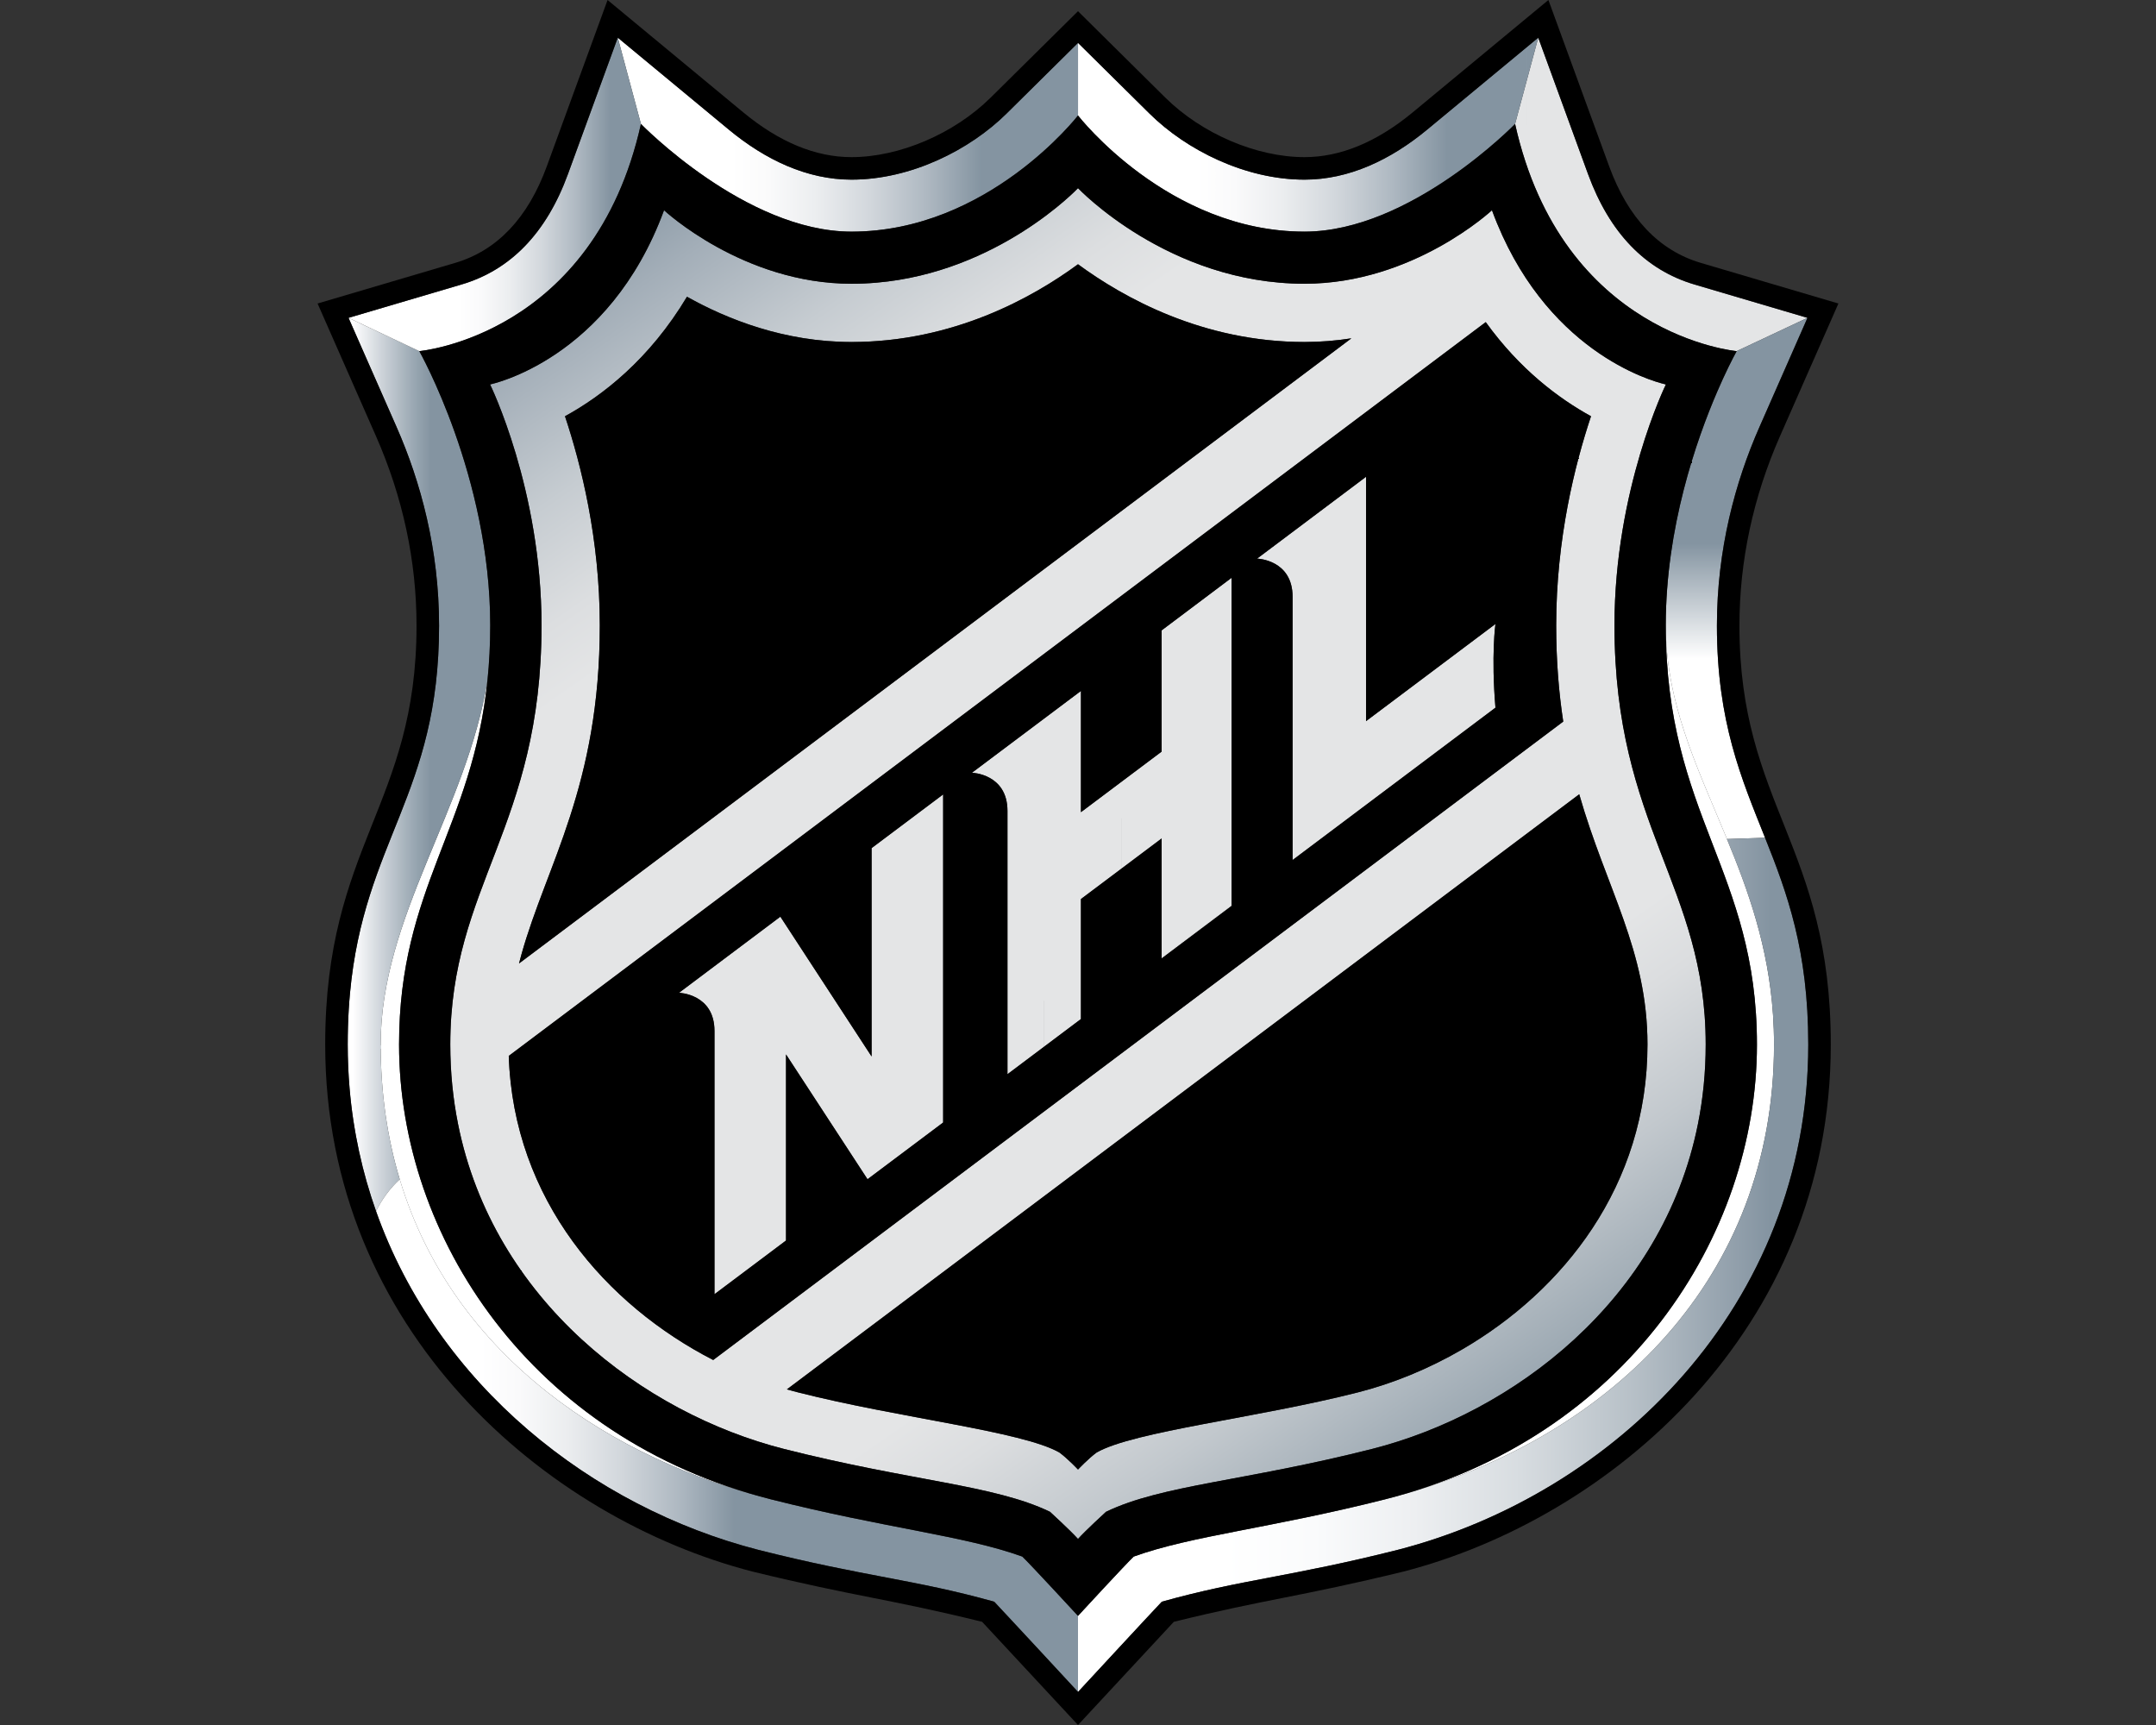 <?xml version="1.0" encoding="utf-8"?>
<!-- Generator: Adobe Illustrator 15.1.0, SVG Export Plug-In  -->
<!DOCTYPE svg PUBLIC "-//W3C//DTD SVG 1.1//EN" "http://www.w3.org/Graphics/SVG/1.1/DTD/svg11.dtd">
<svg version="1.1"
	 xmlns="http://www.w3.org/2000/svg" xmlns:xlink="http://www.w3.org/1999/xlink" xmlns:a="http://ns.adobe.com/AdobeSVGViewerExtensions/3.0/"
	 x="0px" y="0px" width="250px" height="200px" viewBox="-36.824 0 250 200"
	 overflow="visible" enable-background="new -36.824 0 250 200" xml:space="preserve">
<rect x="-36.824" y="0" width="250" height="200" fill="#333333" stroke="none"/>
<defs>
</defs>
<path fill="none" d="M3.757,115.18c1.631-17.704,10.332-23.062,10.332-42.633C14.089,92.116,5.388,97.476,3.757,115.18z"/>
<polygon fill="none" points="163.556,97.275 163.428,97.275 163.43,97.279 "/>
<path fill="none" d="M3.525,119.027c0.04-1.347,0.119-2.627,0.231-3.848C3.645,116.4,3.565,117.681,3.525,119.027z"/>
<path fill="none" d="M52.597,173.844c13.245,3.347,22.386,4.2,29.116,6.628c0.863,0.806,6.463,6.878,6.463,6.881v-0.003
	c0,0,5.599-6.072,6.462-6.878c6.73-2.428,15.874-3.281,29.115-6.628c0.069-0.018,0.137-0.038,0.205-0.056
	c27.747-7.114,42.945-30.449,42.945-52.688v-0.001c0,22.293-15.271,45.691-43.146,52.742c-13.243,3.345-22.388,4.2-29.117,6.629
	c-0.865,0.806-6.464,6.878-6.464,6.878s-5.601-6.072-6.463-6.878c-6.729-2.429-15.871-3.284-29.116-6.629
	c-18.101-4.587-36.788-16.215-43.068-37.107c-1.112,1.01-2.084,2.329-2.75,3.693c0,0,0,0.001,0,0.002
	c0.666-1.363,1.638-2.684,2.75-3.693C15.81,157.626,34.497,169.258,52.597,173.844z"/>
<path fill="none" d="M172.853,121.1c0,30.353-22.598,52.152-47.613,58.595c-12.37,3.123-18.132,3.427-27.347,6.01
	c-1.2,1.256-9.696,10.44-9.715,10.461l0.001,0.002c0,0,8.515-9.203,9.718-10.463c9.214-2.583,14.977-2.887,27.347-6.01
	c25.016-6.438,47.611-28.239,47.611-58.595c0-10.928-2.46-17.584-5.01-23.966h-0.003C170.392,103.519,172.853,110.172,172.853,121.1
	z"/>
<polygon fill="none" points="136.582,72.344 136.563,72.358 136.582,72.344 "/>
<path fill="none" d="M9.45,121.099L9.45,121.099c0,22.295,15.269,45.692,43.147,52.742C24.719,166.79,9.451,143.392,9.45,121.099z"
	/>
<path fill="none" d="M19.708,78.815L19.708,78.815C17.314,93.893,7.316,106.262,7.316,121.1
	C7.316,106.262,17.314,93.895,19.708,78.815z"/>
<path fill="none" d="M28.69,48.261C28.69,48.261,28.689,48.261,28.69,48.261c1.866,5.591,4.037,14.233,4.037,24.237
	c0,0,0-0.001,0-0.001C32.727,62.492,30.556,53.852,28.69,48.261z"/>
<polygon fill="none" points="164.554,40.709 172.762,36.853 172.762,36.852 172.76,36.851 "/>
<path fill="none" d="M113.062,99.713V69.195c0-4.311-4.105-4.432-4.115-4.432l-0.006,0.004c0,0,4.117,0.115,4.117,4.429v30.52
	L136.49,82.12L113.062,99.713z"/>
<path fill="none" d="M11.797,40.714c0,0,8.224,14.552,8.225,31.784c0,0,0-0.001,0-0.001c0-17.233-8.225-31.788-8.225-31.788
	l-8.206-3.858l-0.002,0L11.797,40.714z"/>
<path fill="none" d="M22.17,122.424l113.286-85.077c3.951,5.487,8.488,8.873,12.207,10.914c0.001,0,0.001-0.001,0.001-0.001
	c-3.72-2.041-8.257-5.429-12.208-10.914L22.17,122.424z"/>
<path fill="none" d="M161.152,91.846c-1.543-3.703-2.963-7.356-3.856-11.207C158.188,84.489,159.608,88.143,161.152,91.846z"/>
<path fill="none" d="M90.338,168.402c-0.974,0.711-2.162,1.977-2.162,1.977s-1.189-1.266-2.163-1.977
	c-4.311-2.461-18.593-3.992-30.271-6.962c-0.438-0.106-0.88-0.231-1.321-0.354l91.871-68.994c-0.001-0.001-0.001-0.001-0.001-0.002
	l-91.876,68.997c0.444,0.122,0.883,0.247,1.322,0.356c11.677,2.97,25.963,4.499,30.274,6.961c0.974,0.714,2.165,1.977,2.165,1.977
	s1.188-1.263,2.162-1.977c4.312-2.462,18.598-3.991,30.271-6.961c4.045-1.029,8.167-2.7,12.076-4.968
	c-3.908,2.267-8.029,3.936-12.073,4.965C108.936,164.41,94.653,165.941,90.338,168.402z"/>
<polygon fill="none" points="141.543,4.366 128.667,15.027 141.543,4.367 "/>
<polygon fill="none" points="88.18,13.392 88.18,4.973 88.176,4.97 88.176,13.388 "/>
<path fill="none" d="M114.445,20.828c5.143,0,9.983-2.291,14.222-5.801C124.428,18.538,119.585,20.828,114.445,20.828z"/>
<path fill="none" d="M122.273,167.993c-14.741,3.739-24.377,4.166-30.849,7.288C97.898,172.159,107.532,171.732,122.273,167.993z"/>
<path fill="none" d="M160.731,125.82c-0.151,1.537-0.376,3.036-0.669,4.498C160.355,128.856,160.58,127.357,160.731,125.82z"/>
<path fill="none" d="M122.273,167.993c16.286-4.137,33.692-17.21,37.789-37.675C155.965,150.783,138.559,163.855,122.273,167.993z"
	/>
<path fill="#FFFFFF" d="M9.45,121.1L9.45,121.1v-0.002c0-18.163,8.515-25.07,10.257-42.282C17.314,93.895,7.316,106.262,7.316,121.1
	c0,5.706,0.789,10.903,2.212,15.634c6.281,20.893,24.968,32.521,43.068,37.107C24.719,166.791,9.45,143.394,9.45,121.1z"/>
<rect x="163.428" y="97.275" fill="#FFFFFF" width="0.001" height="0.004"/>
<path fill="#FFFFFF" d="M166.904,121.098L166.904,121.098v0.002c0,22.239-15.198,45.574-42.945,52.688
	c24.258-6.21,43.674-23.651,44.866-50.094c0.039-0.855,0.059-1.721,0.059-2.595c0-1.185-0.041-2.338-0.118-3.462
	c-0.538-7.869-2.849-14.329-5.342-20.358h0.006c-0.001-0.001-0.001-0.003-0.002-0.004c-0.758-1.841-1.53-3.641-2.275-5.43
	c-1.544-3.703-2.964-7.356-3.856-11.207c-0.595-2.569-0.954-5.227-0.963-8.046C156.364,94.62,166.904,100.893,166.904,121.098z"/>
<path fill="#E4E5E6" d="M159.666,32.986c-5.705-1.681-9.856-5.991-12.348-12.804l-5.773-15.813l-2.686,10.001
	c5.476,24.576,25.695,26.339,25.695,26.339l8.206-3.858L159.666,32.986z"/>
<path fill="#E4E5E6" d="M63.77,136.724l8.77-6.579v-38.04l-8.297,6.226v24.159L53.664,106.28l-11.756,8.827
	c0,0,4.116,0.114,4.116,4.427v30.52l8.295-6.225V122.25L63.77,136.724z"/>
<path fill="#E4E5E6" d="M105.984,66.99l-8.11,6.095v14.056l-9.357,7.024V80.108l-12.639,9.486c0,0,4.119,0.115,4.119,4.429v30.521
	l8.52-6.396v-13.91v-0.003l9.357-7.023v0.002v13.909l8.11-6.092V66.99z"/>
<path fill="#E4E5E6" d="M136.582,72.344l-0.019,0.014l-14.986,11.25v-0.001V55.278l-12.63,9.484c0.01,0,4.115,0.121,4.115,4.432
	v30.518L136.49,82.12l0.092-0.069C136.072,75.964,136.582,72.344,136.582,72.344z"/>
<linearGradient id="SVGID_1_" gradientUnits="userSpaceOnUse" x1="-429.391" y1="121.135" x2="-426.949" y2="121.135" gradientTransform="matrix(8.682 0 0 8.682 3729.693 -963)">
	<stop  offset="0" style="stop-color:#FFFFFF"/>
	<stop  offset="0.112" style="stop-color:#FFFFFF"/>
	<stop  offset="0.27" style="stop-color:#CDD3D9"/>
	<stop  offset="0.451" style="stop-color:#98A6B1"/>
	<stop  offset="0.539" style="stop-color:#8494A1"/>
	<stop  offset="1" style="stop-color:#8494A1"/>
</linearGradient>
<path fill="url(#SVGID_1_)" d="M7.316,121.1c0-14.838,9.998-27.207,12.391-42.284c0-0.001,0-0.003,0-0.004
	c0.2-1.962,0.313-4.048,0.313-6.313c0-17.232-8.225-31.784-8.225-31.784l-8.208-3.862l5.567,12.646
	c2.805,6.367,4.932,14.202,4.932,23.049c0,19.571-8.701,24.929-10.332,42.633c-0.112,1.221-0.191,2.501-0.231,3.848
	c-0.02,0.674-0.03,1.364-0.03,2.072c0,1.729,0.074,3.431,0.217,5.103c0.43,5.015,1.487,9.766,3.067,14.225
	c0.666-1.364,1.638-2.684,2.75-3.693C8.105,132.006,7.316,126.806,7.316,121.1z"/>
<path fill="#FFFFFF" d="M9.529,136.733c-1.423-4.73-2.212-9.928-2.212-15.634C7.316,126.806,8.105,132.006,9.529,136.733z"/>
<linearGradient id="SVGID_2_" gradientUnits="userSpaceOnUse" x1="-429.391" y1="125.773" x2="-426.949" y2="125.773" gradientTransform="matrix(8.682 0 0 8.682 3729.693 -963)">
	<stop  offset="0" style="stop-color:#FFFFFF"/>
	<stop  offset="0.112" style="stop-color:#FFFFFF"/>
	<stop  offset="0.27" style="stop-color:#CDD3D9"/>
	<stop  offset="0.451" style="stop-color:#98A6B1"/>
	<stop  offset="0.539" style="stop-color:#8494A1"/>
	<stop  offset="1" style="stop-color:#8494A1"/>
</linearGradient>
<path fill="url(#SVGID_2_)" d="M9.529,136.733c-1.423-4.73-2.212-9.928-2.212-15.634C7.316,126.806,8.105,132.006,9.529,136.733z"/>
<linearGradient id="SVGID_3_" gradientUnits="userSpaceOnUse" x1="-492.441" y1="85.273" x2="-489.999" y2="85.273" gradientTransform="matrix(0 -25.606 25.606 0 -2018.964 -12511.279)">
	<stop  offset="0" style="stop-color:#FFFFFF"/>
	<stop  offset="0.348" style="stop-color:#FFFFFF"/>
	<stop  offset="0.562" style="stop-color:#8494A1"/>
	<stop  offset="1" style="stop-color:#8494A1"/>
</linearGradient>
<path fill="url(#SVGID_3_)" d="M164.554,40.709c0,0-0.65,1.151-1.586,3.189c-0.207,0.453-0.43,0.95-0.661,1.488
	c-2.435,5.646-5.977,15.801-5.976,27.11c0,0.002,0,0.005,0,0.007c0.001,2.853,0.362,5.539,0.964,8.135
	c0.894,3.851,2.313,7.504,3.856,11.207c0.745,1.789,1.519,3.589,2.276,5.43h0.128l4.287-0.142l0,0h0.003
	c-2.735-6.86-5.577-13.4-5.584-24.587c0-8.848,2.127-16.682,4.936-23.049l5.564-12.645L164.554,40.709z"/>
<path fill="#FFFFFF" d="M157.295,80.639c-0.602-2.596-0.963-5.282-0.964-8.135c0,0.03,0.001,0.059,0.001,0.089
	C156.341,75.412,156.701,78.07,157.295,80.639z"/>
<linearGradient id="SVGID_4_" gradientUnits="userSpaceOnUse" x1="-492.441" y1="84.972" x2="-489.999" y2="84.972" gradientTransform="matrix(0 -25.606 25.606 0 -2018.964 -12511.279)">
	<stop  offset="0" style="stop-color:#FFFFFF"/>
	<stop  offset="0.348" style="stop-color:#FFFFFF"/>
	<stop  offset="0.562" style="stop-color:#8494A1"/>
	<stop  offset="1" style="stop-color:#8494A1"/>
</linearGradient>
<path fill="url(#SVGID_4_)" d="M157.295,80.639c-0.602-2.596-0.963-5.282-0.964-8.135c0,0.03,0.001,0.059,0.001,0.089
	C156.341,75.412,156.701,78.07,157.295,80.639z"/>
<path fill="#FFFFFF" d="M163.427,97.275L163.427,97.275c-0.757-1.841-1.53-3.641-2.275-5.43
	C161.897,93.634,162.669,95.435,163.427,97.275z"/>
<linearGradient id="SVGID_5_" gradientUnits="userSpaceOnUse" x1="-492.441" y1="85.186" x2="-489.999" y2="85.186" gradientTransform="matrix(0 -25.606 25.606 0 -2018.964 -12511.279)">
	<stop  offset="0" style="stop-color:#FFFFFF"/>
	<stop  offset="0.348" style="stop-color:#FFFFFF"/>
	<stop  offset="0.562" style="stop-color:#8494A1"/>
	<stop  offset="1" style="stop-color:#8494A1"/>
</linearGradient>
<path fill="url(#SVGID_5_)" d="M163.427,97.275L163.427,97.275c-0.757-1.841-1.53-3.641-2.275-5.43
	C161.897,93.634,162.669,95.435,163.427,97.275z"/>
<linearGradient id="SVGID_6_" gradientUnits="userSpaceOnUse" x1="-462.181" y1="81.978" x2="-459.738" y2="81.978" gradientTransform="matrix(33.615 0 0 33.615 15542.553 -2589.25)">
	<stop  offset="0" style="stop-color:#FFFFFF"/>
	<stop  offset="0.152" style="stop-color:#FFFFFF"/>
	<stop  offset="0.207" style="stop-color:#FAFAFB"/>
	<stop  offset="0.276" style="stop-color:#EBEDEF"/>
	<stop  offset="0.351" style="stop-color:#D2D7DC"/>
	<stop  offset="0.431" style="stop-color:#AFB9C2"/>
	<stop  offset="0.511" style="stop-color:#8494A1"/>
	<stop  offset="1" style="stop-color:#8494A1"/>
</linearGradient>
<path fill="url(#SVGID_6_)" d="M51.115,179.694c12.368,3.123,18.128,3.427,27.347,6.01c1.195,1.254,9.677,10.418,9.715,10.459
	v-8.811c0-0.003-5.601-6.075-6.463-6.881c-6.729-2.428-15.871-3.281-29.116-6.628c-18.101-4.586-36.788-16.218-43.068-37.108
	c-1.111,1.01-2.084,2.33-2.75,3.693c0,0,0,0.001,0,0.001C13.921,160.583,31.791,174.725,51.115,179.694z"/>
<linearGradient id="SVGID_7_" gradientUnits="userSpaceOnUse" x1="-483.028" y1="67.617" x2="-480.585" y2="67.617" gradientTransform="matrix(-42.755 -61.061 61.061 -42.755 -24639.375 -26433.803)">
	<stop  offset="0" style="stop-color:#8494A1"/>
	<stop  offset="0.042" style="stop-color:#99A6B0"/>
	<stop  offset="0.135" style="stop-color:#C2C8CD"/>
	<stop  offset="0.208" style="stop-color:#DBDDDF"/>
	<stop  offset="0.253" style="stop-color:#E4E5E6"/>
	<stop  offset="0.753" style="stop-color:#E4E5E6"/>
	<stop  offset="0.795" style="stop-color:#DCDEE0"/>
	<stop  offset="0.86" style="stop-color:#C6CCD1"/>
	<stop  offset="0.94" style="stop-color:#A3AEB8"/>
	<stop  offset="1" style="stop-color:#8494A1"/>
</linearGradient>
<path fill="url(#SVGID_7_)" d="M20.004,44.571c0,0,5.965,12.156,5.965,27.928c0,23.408-10.58,30.173-10.58,48.6
	c0,1.61,0.079,3.185,0.23,4.721c0.152,1.537,0.376,3.036,0.669,4.498c4.098,20.465,21.507,33.537,37.794,37.675
	c14.74,3.739,24.375,4.166,30.848,7.288c0,0,2.353,2.153,3.246,3.146c0.891-0.992,3.248-3.146,3.248-3.146
	c6.472-3.122,16.107-3.549,30.849-7.288c16.286-4.138,33.692-17.21,37.789-37.675c0.293-1.462,0.518-2.961,0.669-4.498
	c0.152-1.536,0.23-3.11,0.23-4.721c0-18.427-10.578-25.192-10.578-48.6c0-15.772,5.963-27.928,5.963-27.928
	s-0.054-0.011-0.156-0.036c-1.535-0.369-14.004-3.831-20.013-20.159c0,0-9.129,8.522-21.732,8.522
	c-15.783,0-26.269-11.084-26.269-11.084s-9.211,9.742-23.369,10.96c-0.944,0.081-1.91,0.125-2.896,0.125
	c-12.603,0-21.735-8.522-21.735-8.522C33.766,41.793,20.004,44.571,20.004,44.571z M154.21,121.098
	c0,16.396-9.801,28.576-21.524,35.378c-3.909,2.268-8.031,3.938-12.076,4.968c-11.674,2.97-25.959,4.499-30.271,6.961
	c-0.975,0.714-2.162,1.977-2.162,1.977s-1.191-1.263-2.165-1.977c-4.311-2.462-18.597-3.991-30.274-6.961
	c-0.439-0.109-0.878-0.234-1.322-0.356l91.876-68.997c0,0,0,0.001,0.001,0.002l0.004-0.003
	C149.431,103.033,154.21,110.203,154.21,121.098z M147.664,48.259c0,0,0,0.001-0.001,0.001c0.001,0,0.001,0,0.001,0
	c-1.869,5.591-4.04,14.233-4.04,24.238c0,4.158,0.312,7.836,0.818,11.16l-98.568,74.022c-12.351-6.346-23.163-18.53-23.704-35.258
	l113.286-85.078C139.407,42.83,143.944,46.219,147.664,48.259z M88.176,30.638c5.266,3.872,14.481,9.014,26.269,9.014
	c1.881,0,3.697-0.155,5.43-0.425l-96.513,72.477c0.087-0.341,0.178-0.68,0.272-1.018c2.917-10.466,9.093-19.523,9.093-38.188
	c0-10.004-2.171-18.646-4.038-24.237c0,0,0,0,0,0s0-0.001,0-0.001c4.345-2.383,9.8-6.6,14.145-13.857
	c4.669,2.616,11.292,5.25,19.076,5.25C73.698,39.652,82.91,34.51,88.176,30.638z"/>
<linearGradient id="SVGID_8_" gradientUnits="userSpaceOnUse" x1="-455.421" y1="86.016" x2="-452.978" y2="86.016" gradientTransform="matrix(22.093 0 0 22.093 10096.129 -1884.766)">
	<stop  offset="0" style="stop-color:#FFFFFF"/>
	<stop  offset="0.247" style="stop-color:#FFFFFF"/>
	<stop  offset="0.33" style="stop-color:#FAFAFB"/>
	<stop  offset="0.433" style="stop-color:#EBEDEF"/>
	<stop  offset="0.546" style="stop-color:#D2D7DC"/>
	<stop  offset="0.666" style="stop-color:#AFB9C2"/>
	<stop  offset="0.786" style="stop-color:#8494A1"/>
	<stop  offset="1" style="stop-color:#8494A1"/>
</linearGradient>
<path fill="url(#SVGID_8_)" d="M37.498,14.37c0,0,12.12,12.486,24.413,12.486c15.841,0,26.266-13.468,26.266-13.468V4.97
	l-8.291,8.203c-4.262,4.216-11.086,7.655-17.975,7.655c-5.146,0-9.986-2.291-14.226-5.801L34.811,4.367L37.498,14.37z"/>
<linearGradient id="SVGID_9_" gradientUnits="userSpaceOnUse" x1="-461.324" y1="79.543" x2="-458.882" y2="79.543" gradientTransform="matrix(35.209 0 0 35.209 16330.945 -2703.344)">
	<stop  offset="0" style="stop-color:#FFFFFF"/>
	<stop  offset="0.197" style="stop-color:#FFFFFF"/>
	<stop  offset="0.319" style="stop-color:#FAFBFC"/>
	<stop  offset="0.454" style="stop-color:#EDEFF1"/>
	<stop  offset="0.597" style="stop-color:#D7DCE0"/>
	<stop  offset="0.744" style="stop-color:#B8C1C8"/>
	<stop  offset="0.893" style="stop-color:#909EAA"/>
	<stop  offset="0.933" style="stop-color:#8494A1"/>
	<stop  offset="1" style="stop-color:#8494A1"/>
</linearGradient>
<polygon fill="url(#SVGID_9_)" points="163.43,97.28 163.562,97.275 163.556,97.275 163.43,97.279 "/>
<linearGradient id="SVGID_10_" gradientUnits="userSpaceOnUse" x1="-461.324" y1="80.945" x2="-458.882" y2="80.945" gradientTransform="matrix(35.209 0 0 35.209 16330.945 -2703.344)">
	<stop  offset="0" style="stop-color:#FFFFFF"/>
	<stop  offset="0.197" style="stop-color:#FFFFFF"/>
	<stop  offset="0.319" style="stop-color:#FAFBFC"/>
	<stop  offset="0.454" style="stop-color:#EDEFF1"/>
	<stop  offset="0.597" style="stop-color:#D7DCE0"/>
	<stop  offset="0.744" style="stop-color:#B8C1C8"/>
	<stop  offset="0.893" style="stop-color:#909EAA"/>
	<stop  offset="0.933" style="stop-color:#8494A1"/>
	<stop  offset="1" style="stop-color:#8494A1"/>
</linearGradient>
<path fill="url(#SVGID_10_)" d="M125.24,179.694c25.016-6.442,47.613-28.242,47.613-58.595c0-10.928-2.461-17.581-5.01-23.966
	l-4.281,0.142l-0.132,0.004c0.001,0,0.001,0.001,0.001,0.001c2.486,6.027,4.796,12.487,5.334,20.356
	c0.077,1.124,0.118,2.277,0.118,3.462c0,0.874-0.02,1.739-0.059,2.595c-1.195,26.518-20.714,43.989-45.067,50.149
	c0.068-0.018,0.134-0.038,0.201-0.056c-0.068,0.018-0.136,0.038-0.205,0.056c-13.241,3.347-22.385,4.2-29.115,6.628
	c-0.863,0.806-6.462,6.878-6.462,6.878v0.003v8.811c0,0,0.001,0.002,0.002,0.002c0.019-0.021,8.515-9.205,9.715-10.461
	C107.108,183.121,112.87,182.817,125.24,179.694z"/>
<path fill="#FFFFFF" d="M163.429,97.28h-0.006c2.493,6.029,4.804,12.489,5.342,20.358c-0.538-7.869-2.848-14.329-5.334-20.356
	C163.431,97.281,163.431,97.28,163.429,97.28L163.429,97.28L163.429,97.28z"/>
<linearGradient id="SVGID_11_" gradientUnits="userSpaceOnUse" x1="-461.324" y1="79.832" x2="-458.882" y2="79.832" gradientTransform="matrix(35.209 0 0 35.209 16330.945 -2703.344)">
	<stop  offset="0" style="stop-color:#FFFFFF"/>
	<stop  offset="0.197" style="stop-color:#FFFFFF"/>
	<stop  offset="0.319" style="stop-color:#FAFBFC"/>
	<stop  offset="0.454" style="stop-color:#EDEFF1"/>
	<stop  offset="0.597" style="stop-color:#D7DCE0"/>
	<stop  offset="0.744" style="stop-color:#B8C1C8"/>
	<stop  offset="0.893" style="stop-color:#909EAA"/>
	<stop  offset="0.933" style="stop-color:#8494A1"/>
	<stop  offset="1" style="stop-color:#8494A1"/>
</linearGradient>
<path fill="url(#SVGID_11_)" d="M163.429,97.28h-0.006c2.493,6.029,4.804,12.489,5.342,20.358
	c-0.538-7.869-2.848-14.329-5.334-20.356C163.431,97.281,163.431,97.28,163.429,97.28L163.429,97.28L163.429,97.28z"/>
<path fill="#FFFFFF" d="M123.958,173.788c-0.067,0.018-0.133,0.038-0.201,0.056c24.354-6.16,43.872-23.632,45.067-50.149
	C167.632,150.137,148.216,167.578,123.958,173.788z"/>
<linearGradient id="SVGID_12_" gradientUnits="userSpaceOnUse" x1="-461.324" y1="81.006" x2="-458.882" y2="81.006" gradientTransform="matrix(35.209 0 0 35.209 16330.945 -2703.344)">
	<stop  offset="0" style="stop-color:#FFFFFF"/>
	<stop  offset="0.197" style="stop-color:#FFFFFF"/>
	<stop  offset="0.319" style="stop-color:#FAFBFC"/>
	<stop  offset="0.454" style="stop-color:#EDEFF1"/>
	<stop  offset="0.597" style="stop-color:#D7DCE0"/>
	<stop  offset="0.744" style="stop-color:#B8C1C8"/>
	<stop  offset="0.893" style="stop-color:#909EAA"/>
	<stop  offset="0.933" style="stop-color:#8494A1"/>
	<stop  offset="1" style="stop-color:#8494A1"/>
</linearGradient>
<path fill="url(#SVGID_12_)" d="M123.958,173.788c-0.067,0.018-0.133,0.038-0.201,0.056c24.354-6.16,43.872-23.632,45.067-50.149
	C167.632,150.137,148.216,167.578,123.958,173.788z"/>
<rect x="163.43" y="97.279" fill="#FFFFFF" width="0" height="0.001"/>
<linearGradient id="SVGID_13_" gradientUnits="userSpaceOnUse" x1="-461.324" y1="79.543" x2="-458.882" y2="79.543" gradientTransform="matrix(35.209 0 0 35.209 16330.945 -2703.344)">
	<stop  offset="0" style="stop-color:#FFFFFF"/>
	<stop  offset="0.197" style="stop-color:#FFFFFF"/>
	<stop  offset="0.319" style="stop-color:#FAFBFC"/>
	<stop  offset="0.454" style="stop-color:#EDEFF1"/>
	<stop  offset="0.597" style="stop-color:#D7DCE0"/>
	<stop  offset="0.744" style="stop-color:#B8C1C8"/>
	<stop  offset="0.893" style="stop-color:#909EAA"/>
	<stop  offset="0.933" style="stop-color:#8494A1"/>
	<stop  offset="1" style="stop-color:#8494A1"/>
</linearGradient>
<rect x="163.43" y="97.279" fill="url(#SVGID_13_)" width="0" height="0.001"/>
<linearGradient id="SVGID_14_" gradientUnits="userSpaceOnUse" x1="-492.441" y1="85.318" x2="-489.999" y2="85.318" gradientTransform="matrix(0 -25.606 25.606 0 -2018.964 -12511.279)">
	<stop  offset="0" style="stop-color:#FFFFFF"/>
	<stop  offset="0.348" style="stop-color:#FFFFFF"/>
	<stop  offset="0.562" style="stop-color:#8494A1"/>
	<stop  offset="1" style="stop-color:#8494A1"/>
</linearGradient>
<polygon fill="url(#SVGID_14_)" points="167.843,97.134 167.843,97.134 163.556,97.275 163.562,97.275 "/>
<linearGradient id="SVGID_15_" gradientUnits="userSpaceOnUse" x1="-461.324" y1="79.541" x2="-458.882" y2="79.541" gradientTransform="matrix(35.209 0 0 35.209 16330.945 -2703.344)">
	<stop  offset="0" style="stop-color:#FFFFFF"/>
	<stop  offset="0.197" style="stop-color:#FFFFFF"/>
	<stop  offset="0.319" style="stop-color:#FAFBFC"/>
	<stop  offset="0.454" style="stop-color:#EDEFF1"/>
	<stop  offset="0.597" style="stop-color:#D7DCE0"/>
	<stop  offset="0.744" style="stop-color:#B8C1C8"/>
	<stop  offset="0.893" style="stop-color:#909EAA"/>
	<stop  offset="0.933" style="stop-color:#8494A1"/>
	<stop  offset="1" style="stop-color:#8494A1"/>
</linearGradient>
<polygon fill="url(#SVGID_15_)" points="167.843,97.134 167.843,97.134 163.556,97.275 163.562,97.275 "/>
<linearGradient id="SVGID_16_" gradientUnits="userSpaceOnUse" x1="-453.98" y1="86.016" x2="-451.536" y2="86.016" gradientTransform="matrix(22.093 0 0 22.093 10118.258 -1884.781)">
	<stop  offset="0" style="stop-color:#FFFFFF"/>
	<stop  offset="0.247" style="stop-color:#FFFFFF"/>
	<stop  offset="0.33" style="stop-color:#FAFAFB"/>
	<stop  offset="0.433" style="stop-color:#EBEDEF"/>
	<stop  offset="0.546" style="stop-color:#D2D7DC"/>
	<stop  offset="0.666" style="stop-color:#AFB9C2"/>
	<stop  offset="0.786" style="stop-color:#8494A1"/>
	<stop  offset="1" style="stop-color:#8494A1"/>
</linearGradient>
<path fill="url(#SVGID_16_)" d="M114.445,26.855c12.288,0,24.414-12.486,24.414-12.486l2.686-10.002l-0.001,0l-12.877,10.66
	c-4.238,3.511-9.079,5.801-14.222,5.801c-6.886,0-13.711-3.439-17.973-7.655l-8.292-8.2v8.419
	C88.252,13.486,98.659,26.855,114.445,26.855z"/>
<rect x="140.201" y="4.191" fill="#E4E5E6" width="0.001" height="10.356"/>
<linearGradient id="SVGID_17_" gradientUnits="userSpaceOnUse" x1="-453.98" y1="85.733" x2="-451.536" y2="85.733" gradientTransform="matrix(22.093 0 0 22.093 10118.258 -1884.781)">
	<stop  offset="0" style="stop-color:#FFFFFF"/>
	<stop  offset="0.247" style="stop-color:#FFFFFF"/>
	<stop  offset="0.33" style="stop-color:#FAFAFB"/>
	<stop  offset="0.433" style="stop-color:#EBEDEF"/>
	<stop  offset="0.546" style="stop-color:#D2D7DC"/>
	<stop  offset="0.666" style="stop-color:#AFB9C2"/>
	<stop  offset="0.786" style="stop-color:#8494A1"/>
	<stop  offset="1" style="stop-color:#8494A1"/>
</linearGradient>
<rect x="140.201" y="4.191" fill="url(#SVGID_17_)" width="0.001" height="10.356"/>
<linearGradient id="SVGID_18_" gradientUnits="userSpaceOnUse" x1="-448.338" y1="95.199" x2="-445.896" y2="95.199" gradientTransform="matrix(15.167 0 0 15.167 6801.865 -1421.352)">
	<stop  offset="0" style="stop-color:#FFFFFF"/>
	<stop  offset="0.388" style="stop-color:#FFFFFF"/>
	<stop  offset="0.461" style="stop-color:#FAFAFB"/>
	<stop  offset="0.552" style="stop-color:#EBEDEF"/>
	<stop  offset="0.652" style="stop-color:#D2D7DC"/>
	<stop  offset="0.759" style="stop-color:#AFB9C2"/>
	<stop  offset="0.865" style="stop-color:#8494A1"/>
	<stop  offset="1" style="stop-color:#8494A1"/>
</linearGradient>
<path fill="url(#SVGID_18_)" d="M37.498,14.37L34.81,4.366l-5.777,15.816c-2.488,6.813-6.642,11.123-12.345,12.804L3.591,36.851
	l8.206,3.858C11.797,40.709,32.016,38.949,37.498,14.37z"/>
<linearGradient id="SVGID_19_" gradientUnits="userSpaceOnUse" x1="-455.421" y1="85.732" x2="-452.978" y2="85.732" gradientTransform="matrix(22.093 0 0 22.093 10096.129 -1884.766)">
	<stop  offset="0" style="stop-color:#FFFFFF"/>
	<stop  offset="0.247" style="stop-color:#FFFFFF"/>
	<stop  offset="0.33" style="stop-color:#FAFAFB"/>
	<stop  offset="0.433" style="stop-color:#EBEDEF"/>
	<stop  offset="0.546" style="stop-color:#D2D7DC"/>
	<stop  offset="0.666" style="stop-color:#AFB9C2"/>
	<stop  offset="0.786" style="stop-color:#8494A1"/>
	<stop  offset="1" style="stop-color:#8494A1"/>
</linearGradient>
<rect x="36.154" y="4.19" fill="url(#SVGID_19_)" width="0" height="10.358"/>
<linearGradient id="SVGID_20_" gradientUnits="userSpaceOnUse" x1="-448.338" y1="94.331" x2="-445.896" y2="94.331" gradientTransform="matrix(15.167 0 0 15.167 6801.865 -1421.352)">
	<stop  offset="0" style="stop-color:#FFFFFF"/>
	<stop  offset="0.388" style="stop-color:#FFFFFF"/>
	<stop  offset="0.461" style="stop-color:#FAFAFB"/>
	<stop  offset="0.552" style="stop-color:#EBEDEF"/>
	<stop  offset="0.652" style="stop-color:#D2D7DC"/>
	<stop  offset="0.759" style="stop-color:#AFB9C2"/>
	<stop  offset="0.865" style="stop-color:#8494A1"/>
	<stop  offset="1" style="stop-color:#8494A1"/>
</linearGradient>
<rect x="36.154" y="4.19" fill="url(#SVGID_20_)" width="0" height="10.358"/>
<rect x="34.81" y="4.363" width="0.001" height="0.003"/>
<path d="M26.58,19.286c-2.188,5.991-5.764,9.761-10.63,11.196L0,35.19l6.766,15.36c3.125,7.092,4.709,14.494,4.709,21.997
	c0,20.769-10.591,25.491-10.591,48.553c0,33.229,25.695,54.975,49.573,61.117c12.064,2.937,15.708,3.137,26.6,5.818
	C77.949,188.996,88.176,200,88.176,200s10.226-11.008,11.113-11.965c10.89-2.682,14.541-2.882,26.603-5.818
	c23.872-6.146,49.574-27.888,49.574-61.117c0-23.062-10.592-27.784-10.592-48.553c0-7.505,1.585-14.905,4.711-21.997l6.766-15.36
	l-15.95-4.708c-4.865-1.436-8.438-5.205-10.632-11.196L142.723,0l-15.725,13.019c-4.168,3.451-8.395,5.2-12.559,5.2
	c-5.564,0-11.901-2.711-16.139-6.902L88.176,1.299L78.048,11.317c-4.24,4.191-10.576,6.902-16.143,6.902
	c-4.165,0-8.386-1.749-12.554-5.2L33.627,0L26.58,19.286z M34.811,4.366L34.811,4.366l12.874,10.661
	c4.239,3.511,9.08,5.801,14.226,5.801c6.889,0,13.712-3.439,17.975-7.655l8.291-8.203l0.003,0.003V4.97l8.293,8.203
	c4.266,4.216,11.086,7.655,17.972,7.655c5.141,0,9.983-2.291,14.222-5.801l12.877-10.661v0.001l0.001,0l0.001-0.004l5.772,15.817
	c2.493,6.813,6.644,11.121,12.35,12.801l13.095,3.869l-0.002,0.001l0.002,0v0.001l0.005-0.002l-5.568,12.646
	c-2.81,6.368-4.93,14.199-4.93,23.05c0,11.185,2.842,17.729,5.577,24.588c2.55,6.382,5.01,13.038,5.01,23.966
	c0,30.355-22.596,52.156-47.611,58.595c-12.37,3.123-18.133,3.427-27.347,6.01c-1.203,1.26-9.718,10.463-9.718,10.463l-0.001-0.002
	l-0.002,0.002v0.002l-0.002-0.002c-0.02-0.021-8.518-9.202-9.716-10.46c-9.22-2.584-14.979-2.888-27.347-6.011
	c-19.321-4.97-37.192-19.108-44.334-39.263c0.001-0.002,0.002-0.003,0.002-0.005c0-0.001,0-0.002,0-0.002
	c0,0.001-0.001,0.002-0.002,0.003c-1.578-4.46-2.635-9.212-3.065-14.228c-0.143-1.672-0.217-3.373-0.217-5.103
	c0-0.708,0.01-1.398,0.03-2.072c0.04-1.347,0.119-2.627,0.231-3.848c1.631-17.704,10.332-23.063,10.332-42.633
	c0-8.848-2.127-16.682-4.932-23.049L3.589,36.852l0.002,0L3.589,36.85l13.099-3.869c5.703-1.68,9.856-5.988,12.345-12.801
	l5.776-15.814l0.001-0.003L34.811,4.366z"/>
<polygon points="88.176,196.169 88.176,196.167 88.174,196.167 "/>
<path d="M141.544,4.369l5.773,15.813c2.491,6.813,6.643,11.123,12.348,12.804l13.095,3.865l0.002-0.001l-13.095-3.869
	c-5.706-1.68-9.856-5.988-12.35-12.801l-5.772-15.817l-0.001,0.004l0.001-0.001L141.544,4.369z"/>
<path d="M3.712,126.202c0.43,5.016,1.487,9.768,3.065,14.228c0-0.001,0.001-0.002,0.002-0.003
	C5.199,135.968,4.142,131.217,3.712,126.202z"/>
<path d="M3.712,126.202c-0.143-1.672-0.217-3.373-0.217-5.103C3.495,122.829,3.569,124.53,3.712,126.202z"/>
<path d="M167.198,49.498c-2.809,6.367-4.936,14.202-4.936,23.049c0.007,11.187,2.849,17.727,5.584,24.587
	c-2.735-6.86-5.577-13.403-5.577-24.588c0-8.851,2.12-16.682,4.93-23.05l5.568-12.646l-0.005,0.002L167.198,49.498z"/>
<path d="M78.461,185.704c-9.218-2.583-14.979-2.887-27.347-6.01c-19.324-4.97-37.193-19.111-44.335-39.265c0,0,0-0.001,0-0.001
	c0,0.002-0.001,0.003-0.002,0.005c7.143,20.154,25.014,34.293,44.334,39.263c12.368,3.123,18.127,3.427,27.347,6.011
	c1.198,1.258,9.696,10.438,9.716,10.46h0.002v-0.004C88.139,196.122,79.657,186.958,78.461,185.704z"/>
<polygon points="88.176,196.167 88.178,196.165 88.176,196.163 "/>
<path d="M114.445,20.828c-6.886,0-13.706-3.439-17.972-7.655L88.18,4.97v0.003l8.292,8.2
	C100.734,17.389,107.559,20.828,114.445,20.828z"/>
<polygon points="141.544,4.367 141.543,4.367 141.544,4.368 "/>
<rect x="141.543" y="4.367" width="0.003" height="0.001"/>
<polygon points="34.811,4.367 34.811,4.366 34.81,4.366 "/>
<path d="M16.688,32.986c5.703-1.681,9.856-5.991,12.345-12.804L34.81,4.366h-0.001L29.033,20.18
	c-2.488,6.813-6.642,11.121-12.345,12.801L3.589,36.85l0.002,0.001L16.688,32.986z"/>
<rect x="88.175" y="21.814" width="0.002" height="0.002"/>
<path d="M11.797,40.709c0,0,8.225,14.555,8.225,31.788c0,0,0,0.001,0,0.001s0,0.001,0,0.001c0,2.264-0.114,4.351-0.313,6.313
	C17.967,96.026,9.451,102.934,9.45,121.099c0,22.293,15.269,45.691,43.147,52.742c13.245,3.345,22.386,4.2,29.116,6.629
	c0.863,0.806,6.463,6.878,6.463,6.878s5.599-6.072,6.464-6.878c6.729-2.429,15.874-3.284,29.117-6.629
	c27.876-7.051,43.146-30.449,43.146-52.742c0-20.207-10.542-26.474-10.571-48.51c0-0.031-0.002-0.061-0.002-0.092
	c0-11.309,3.542-21.465,5.977-27.11c0.231-0.538,0.454-1.035,0.661-1.488c0.936-2.038,1.586-3.189,1.586-3.189
	s-20.22-1.763-25.695-26.339v0.001c0,0-12.126,12.486-24.414,12.486c-15.842,0-26.269-13.469-26.265-13.464v0
	c0,0-0.003-0.004-0.003-0.004v0.005c0,0-10.424,13.464-26.266,13.464c-12.292,0-24.413-12.487-24.413-12.486V14.37
	C32.016,38.949,11.797,40.709,11.797,40.709z M61.911,32.899c0.986,0,1.953-0.043,2.896-0.125
	c14.136-1.216,23.339-10.93,23.368-10.96l0.001-0.001l0.001,0.001c0.03,0.032,10.506,11.082,26.267,11.082
	c12.604,0,21.732-8.521,21.732-8.521c6.009,16.328,18.478,19.791,20.013,20.16c0.103,0.025,0.156,0.036,0.156,0.036
	s-5.963,12.156-5.963,27.928c0,23.408,10.578,30.173,10.578,48.6c0,1.61-0.078,3.185-0.23,4.721
	c-0.151,1.537-0.376,3.036-0.669,4.498c-4.097,20.465-21.503,33.538-37.789,37.675c-14.741,3.739-24.375,4.166-30.849,7.288
	c0,0-2.357,2.153-3.248,3.146c-0.893-0.992-3.246-3.146-3.246-3.146c-6.473-3.122-16.108-3.549-30.848-7.288
	c-16.287-4.137-33.696-17.21-37.794-37.675c-0.293-1.462-0.518-2.961-0.669-4.498c-0.151-1.536-0.23-3.11-0.23-4.721
	c0-18.427,10.58-25.192,10.58-48.6c0-15.772-5.965-27.928-5.965-27.928s13.761-2.778,20.171-20.194
	C40.176,24.377,49.308,32.899,61.911,32.899z"/>
<polygon points="19.708,78.812 19.708,78.815 19.708,78.815 "/>
<path d="M9.45,121.098L9.45,121.098c0-18.164,8.517-25.072,10.258-42.285c0,0.001,0,0.002,0,0.003
	C17.965,96.027,9.45,102.935,9.45,121.098z"/>
<path d="M156.333,72.593c0-0.001,0-0.003,0-0.004c0.029,22.036,10.571,28.303,10.571,48.51v-0.001
	C166.904,100.893,156.364,94.62,156.333,72.593z"/>
<path d="M20.021,72.5c0,0,0-0.001,0-0.001c0,2.265-0.114,4.351-0.313,6.313c0,0.001,0,0.003,0,0.004c0-0.001,0-0.002,0-0.003
	C19.908,76.85,20.021,74.763,20.021,72.5z"/>
<path d="M162.968,43.898c-0.207,0.453-0.43,0.95-0.661,1.488C162.539,44.849,162.761,44.352,162.968,43.898z"/>
<path d="M156.331,72.497c0,0.031,0.002,0.061,0.002,0.092c0-0.03-0.001-0.059-0.001-0.089c0,0.001,0,0.003,0,0.004
	C156.332,72.501,156.332,72.499,156.331,72.497c0-11.309,3.542-21.465,5.977-27.11C159.873,51.032,156.331,61.188,156.331,72.497z"
	/>
<path d="M156.333,72.588c0,0.001,0,0.003,0,0.004c0-0.03-0.001-0.059-0.001-0.089c0-0.001,0-0.003,0-0.004
	C156.332,72.53,156.333,72.558,156.333,72.588z"/>
<path d="M88.176,21.815h-0.001c-0.028,0.03-9.231,9.744-23.368,10.96C78.965,31.557,88.176,21.815,88.176,21.815z"/>
<path d="M114.445,32.899c12.604,0,21.732-8.522,21.732-8.522c6.009,16.328,18.478,19.79,20.013,20.159
	c-1.535-0.369-14.004-3.833-20.013-20.16c0,0-9.129,8.521-21.732,8.521c-15.761,0-26.237-11.05-26.267-11.082h-0.001
	C88.176,21.815,98.662,32.899,114.445,32.899z"/>
<path d="M16.289,130.318c4.098,20.465,21.507,33.538,37.794,37.675C37.796,163.855,20.386,150.783,16.289,130.318z"/>
<path d="M16.289,130.318c-0.293-1.462-0.518-2.961-0.669-4.498C15.771,127.357,15.996,128.856,16.289,130.318z"/>
<path d="M61.911,26.857c15.841,0,26.266-13.464,26.266-13.464v-0.005c0,0-10.424,13.468-26.266,13.468
	c-12.292,0-24.413-12.486-24.413-12.486c0,0,0,0,0,0v0.001C37.498,14.37,49.618,26.857,61.911,26.857z"/>
<path d="M114.445,26.857c12.288,0,24.414-12.486,24.414-12.486V14.37c0,0,0,0,0,0c0,0-12.126,12.486-24.414,12.486
	c-15.786,0-26.192-13.37-26.265-13.463v0C88.176,13.388,98.603,26.857,114.445,26.857z"/>
<path d="M88.176,30.641c-5.266,3.872-14.478,9.013-26.266,9.013c-7.784,0-14.407-2.633-19.076-5.246
	c-4.345,7.253-9.799,11.47-14.145,13.854c1.866,5.591,4.037,14.231,4.037,24.236c0,0,0,0.001,0,0.001s0,0.001,0,0.001
	c0,18.667-6.176,27.72-9.093,38.186c-0.094,0.338-0.185,0.677-0.272,1.018l96.513-72.477c-1.732,0.273-3.549,0.427-5.43,0.427
	C102.658,39.653,93.442,34.512,88.176,30.641z"/>
<path d="M32.727,72.498c0,18.665-6.176,27.722-9.093,38.188c2.917-10.466,9.093-19.519,9.093-38.186
	C32.727,72.499,32.727,72.499,32.727,72.498z"/>
<path d="M28.689,48.259c0,0,0,0.001,0,0.001c4.345-2.383,9.799-6.6,14.145-13.854c4.669,2.613,11.292,5.246,19.076,5.246
	c11.788,0,21-5.141,26.266-9.013c5.266,3.872,14.481,9.013,26.269,9.013c1.881,0,3.697-0.154,5.43-0.427
	c-1.732,0.27-3.549,0.425-5.43,0.425c-11.787,0-21.003-5.142-26.269-9.014c-5.266,3.872-14.478,9.014-26.266,9.014
	c-7.784,0-14.407-2.634-19.076-5.25C38.489,41.66,33.035,45.876,28.689,48.259z"/>
<path d="M135.456,37.347L22.17,122.424c0.541,16.728,11.353,28.912,23.704,35.258l98.568-74.022
	c-0.506-3.324-0.818-7.002-0.818-11.16c0-10.007,2.171-18.648,4.039-24.239C143.944,46.22,139.407,42.834,135.456,37.347z
	 M54.319,143.829l-8.295,6.225v-30.52c0-4.312-4.116-4.427-4.116-4.427l11.756-8.827l10.578,16.209V98.331l8.297-6.226v38.04
	l-8.77,6.579l-9.45-14.474V143.829z M105.984,105.033l-8.11,6.091v-0.001V97.214l-9.357,7.024v13.91v0.002l-8.52,6.397v-0.004
	V94.023c0-4.314-4.119-4.429-4.119-4.429l12.639-9.486v14.057l9.357-7.024V73.085l8.11-6.095v38.041V105.033z M136.583,82.049
	l-0.094,0.071l-23.432,17.597v-30.52c0-4.314-4.117-4.429-4.117-4.429l0.006-0.004h-0.001l12.631-9.486v0.002v28.329l14.986-11.249
	l0.019-0.014l0,0l0.002-0.001C136.583,72.343,136.073,75.962,136.583,82.049z"/>
<rect x="93.194" y="94.875" width="0.003" height="11.7"/>
<rect x="96.857" y="108.077" transform="matrix(-0.8 0.601 -0.601 -0.8 248.334 133.29)" width="10.143" height="0.002"/>
<rect x="84.255" y="116.02" width="0.004" height="10.654"/>
<rect x="107.363" y="60.019" transform="matrix(0.8 -0.601 0.601 0.8 -12.945 81.246)" width="15.796" height="0.001"/>
<polygon points="136.563,72.358 121.577,83.607 121.577,83.608 "/>
<path d="M136.582,72.344c0,0-0.51,3.62,0,9.706l-0.092,0.069l0.094-0.071c-0.511-6.086,0-9.706,0-9.706L136.582,72.344z"/>
<path d="M147.664,48.261C147.664,48.261,147.664,48.261,147.664,48.261c-1.869,5.59-4.04,14.231-4.04,24.238
	C143.624,62.495,145.794,53.852,147.664,48.261z"/>
<path d="M154.206,121.1c0-10.895-4.781-18.065-7.913-29.007l-91.871,68.994c0.441,0.123,0.883,0.248,1.321,0.354
	c11.678,2.97,25.96,4.501,30.271,6.962c0.974,0.711,2.163,1.977,2.163,1.977s1.188-1.266,2.162-1.977
	c4.314-2.461,18.598-3.992,30.274-6.962c4.044-1.029,8.165-2.698,12.073-4.965C144.409,149.673,154.206,137.493,154.206,121.1z"/>
<path d="M146.292,92.092c3.132,10.942,7.913,18.113,7.913,29.007c0,16.394-9.797,28.573-21.52,35.376
	c11.724-6.802,21.524-18.981,21.524-35.378c0-10.895-4.779-18.064-7.914-29.009L146.292,92.092z"/>
</svg>

